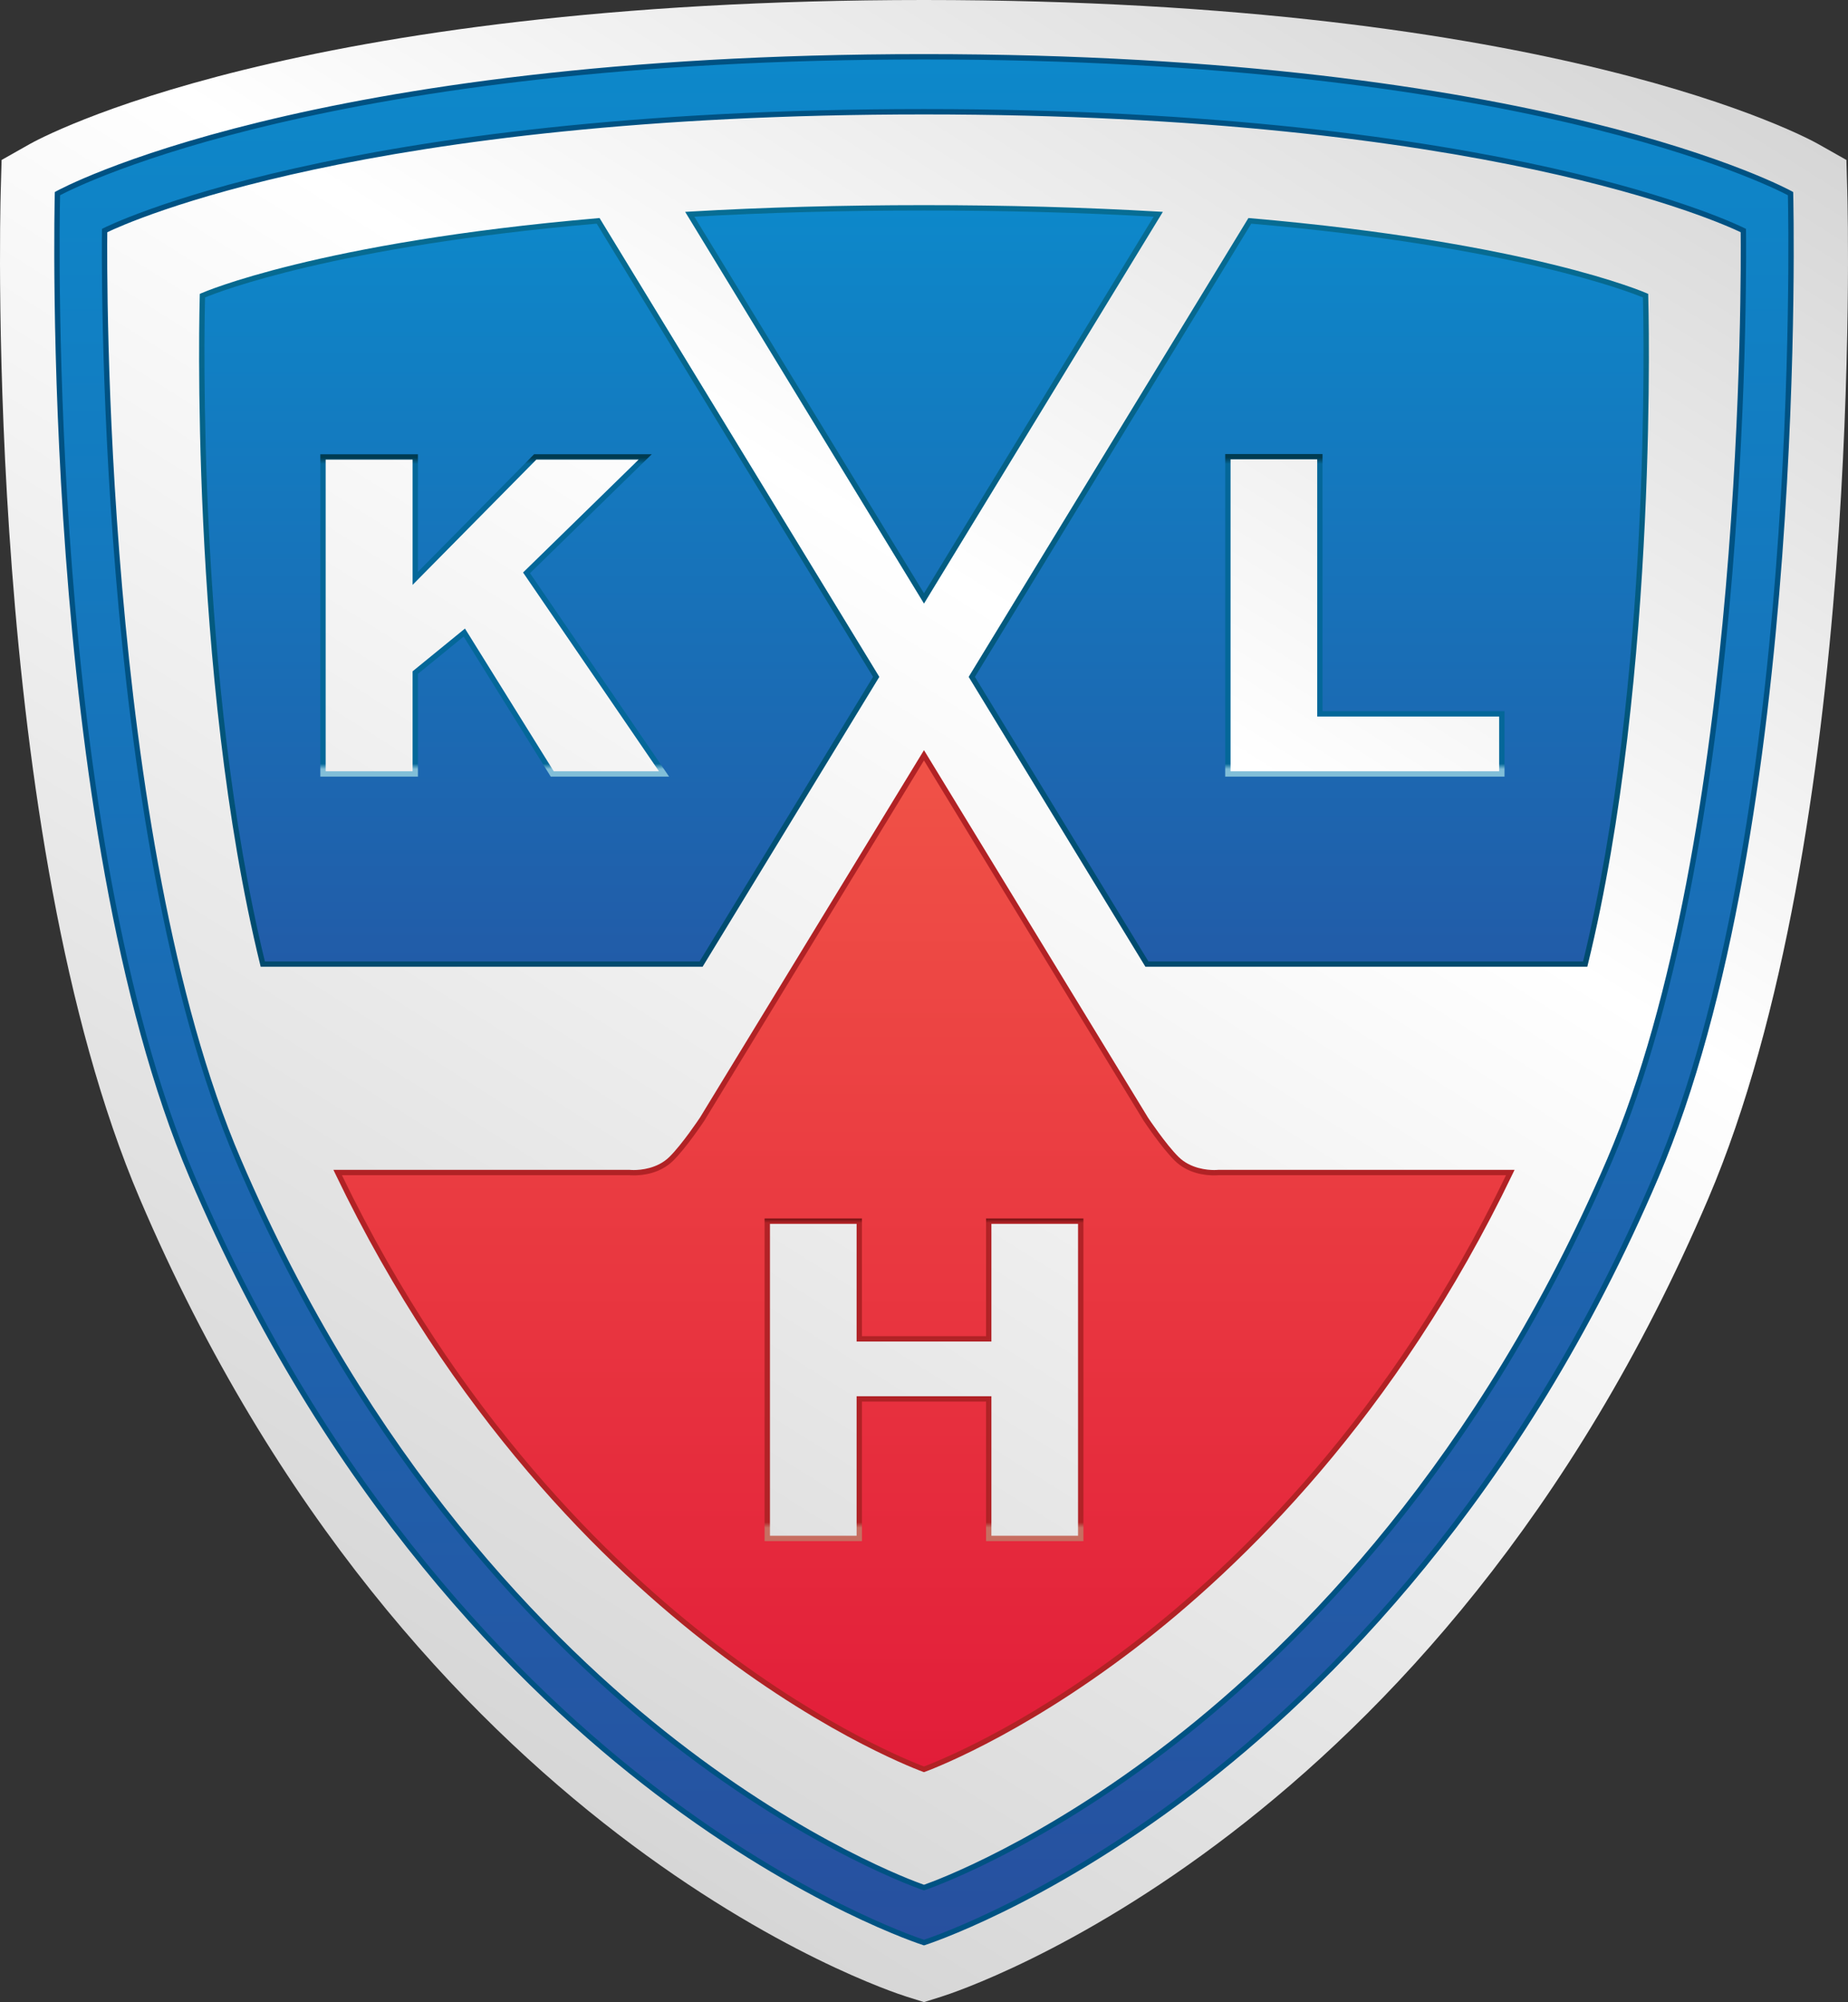 <?xml version="1.0" encoding="UTF-8"?>
<!-- Generator: Adobe Illustrator 17.0.0, SVG Export Plug-In . SVG Version: 6.00 Build 0)  -->
<!DOCTYPE svg PUBLIC "-//W3C//DTD SVG 1.1//EN" "http://www.w3.org/Graphics/SVG/1.1/DTD/svg11.dtd">
<svg version="1.1" id="Layer_1" xmlns="http://www.w3.org/2000/svg" xmlns:xlink="http://www.w3.org/1999/xlink" x="0px" y="0px" viewBox="0 0 345.62 374.259" enable-background="new 0 0 345.62 374.259" xml:space="preserve">
<rect x="0" y="0" width="345.62" height="374.259" fill="#333333" stroke="none"/>
<g>
	<g>
		<linearGradient id="SVGID_1_" gradientUnits="userSpaceOnUse" x1="51.215" y1="303.541" x2="258.116" y2="-25.013">
			<stop offset="0" style="stop-color:#D6D6D6"/>
			<stop offset="0.6" style="stop-color:#FFFFFF"/>
			<stop offset="1" style="stop-color:#D6D6D6"/>
		</linearGradient>
		<path fill="url(#SVGID_1_)" d="M172.809,374.259l-3.182-0.997c-3.766-1.182-92.758-30.32-143.482-149.181    C-2.809,156.25-0.002,40.781,0.131,35.9l0.168-5.997l5.225-2.953C7.471,25.848,54.576,0,172.809,0    c118.234,0,165.344,25.848,167.287,26.95l5.227,2.953l0.168,5.997c0.131,4.881,2.938,120.35-26.014,188.181    C268.75,342.941,179.754,372.08,175.99,373.262L172.809,374.259L172.809,374.259z"/>
	</g>
	<linearGradient id="SVGID_2_" gradientUnits="userSpaceOnUse" x1="172.81" y1="363.132" x2="172.81" y2="10.615">
		<stop offset="0" style="stop-color:#27509F"/>
		<stop offset="1" style="stop-color:#0D88CA"/>
	</linearGradient>
	<path fill="url(#SVGID_2_)" d="M334.875,36.195c0,0-45.266-25.58-162.066-25.58c-116.799,0-162.063,25.58-162.063,25.58   s-3.211,117.243,25.16,183.718c49.393,115.732,136.902,143.219,136.902,143.219s87.514-27.486,136.906-143.219   C338.084,153.438,334.875,36.195,334.875,36.195z M301.033,216.879c-46.705,108.979-128.225,135.972-128.225,135.972   S91.287,325.857,44.586,216.879C17.76,154.285,19.57,43.099,19.57,43.099s42.799-22.208,153.238-22.208   c110.441,0,153.236,22.208,153.236,22.208S327.856,154.285,301.033,216.879z"/>
	<g>
		<path fill="#005283" d="M172.807,363.656l-0.149-0.048c-0.22-0.068-22.283-7.142-50.082-28.288    c-25.643-19.506-61.573-55.327-87.131-115.211C7.355,154.296,10.212,37.355,10.244,36.182l0.008-0.282l0.246-0.14    c0.454-0.256,46.716-25.645,162.309-25.645c115.595,0,161.858,25.389,162.313,25.645l0.246,0.14l0.008,0.282    c0.032,1.174,2.887,118.114-25.2,183.928c-25.558,59.884-61.489,95.705-87.133,115.211c-27.8,21.146-49.864,28.22-50.084,28.288    L172.807,363.656z M11.237,36.498c-0.146,6.537-2.194,119.205,25.127,183.219c25.472,59.684,61.27,95.375,86.816,114.808    c26.46,20.127,47.644,27.426,49.626,28.081c1.982-0.656,23.2-7.97,49.668-28.111c25.534-19.431,61.316-55.117,86.778-114.777    c27.32-64.017,25.272-176.682,25.127-183.219c-3.779-1.992-50.638-25.383-161.573-25.383    C61.873,11.115,15.017,34.506,11.237,36.498z M172.807,353.377l-0.157-0.052c-0.204-0.067-20.763-7.009-46.748-27.198    c-23.968-18.622-57.61-52.658-81.777-109.051C17.563,155.101,19.051,44.203,19.068,43.091l0.005-0.299l0.265-0.137    c0.43-0.223,44.172-22.265,153.469-22.265c109.299,0,153.038,22.042,153.467,22.265l0.265,0.137l0.005,0.299    c0.018,1.112,1.505,112.01-25.052,173.985c-24.169,56.393-57.812,90.429-81.78,109.051    c-25.985,20.189-46.543,27.131-46.747,27.198L172.807,353.377z M20.064,43.411c-0.072,6.516-0.811,113.096,24.98,173.271    c24.072,56.175,57.569,90.076,81.432,108.625c24.657,19.166,44.378,26.333,46.331,27.016c1.953-0.683,21.673-7.85,46.33-27.016    c23.862-18.549,57.36-52.45,81.434-108.625c25.787-60.178,25.048-166.755,24.976-173.271c-3.801-1.832-48.149-22.02-152.74-22.02    C68.218,21.391,23.865,41.579,20.064,43.411z"/>
	</g>
	<linearGradient id="SVGID_3_" gradientUnits="userSpaceOnUse" x1="172.809" y1="218.039" x2="172.809" y2="38.969">
		<stop offset="0" style="stop-color:#27509F"/>
		<stop offset="1" style="stop-color:#0D88CA"/>
	</linearGradient>
	<path fill="url(#SVGID_3_)" d="M37.859,55.268c0,0-2.193,69.953,11.287,124.95h81.975l32.748-53.689l-52.002-85.245   C58.906,45.849,37.859,55.268,37.859,55.268z M124.195,144.676h-20.906c-0.934-1.501-16.443-26.43-16.443-26.43l-9.174,7.482   c0,0,0,16.112,0,18.948H60.416v-59.26h17.256c0,2.85,0,22.702,0,22.702s21.486-21.743,22.432-22.702h20.57   c-4.582,4.473-22.191,21.666-22.191,21.666S121.043,140.064,124.195,144.676z M172.809,38.849c-16.266,0-30.805,0.452-43.807,1.207   l43.807,71.813l43.811-71.813C203.617,39.301,189.072,38.849,172.809,38.849z M307.758,55.268c0,0-21.045-9.419-74.01-13.984   l-52,85.245l32.752,53.689h81.969C309.955,125.221,307.758,55.268,307.758,55.268z M280.893,144.676h-51.238V85.371h17.205   c0,3.156,0,48.069,0,48.069h34.033V144.676z"/>
	<g>
		<g>
			<linearGradient id="SVGID_4_" gradientUnits="userSpaceOnUse" x1="100.847" y1="181.036" x2="100.847" y2="38.27">
				<stop offset="0" style="stop-color:#004A6E"/>
				<stop offset="1" style="stop-color:#076D94"/>
			</linearGradient>
			<path fill="url(#SVGID_4_)" d="M131.401,180.718H48.754l-0.093-0.381C35.318,125.903,37.338,55.952,37.359,55.252l0.01-0.313     l0.286-0.128c0.211-0.095,21.73-9.506,74.169-14.026l0.308-0.026l0.161,0.264l52.161,85.506L131.401,180.718z M49.539,179.718     h81.302l32.442-53.189l-51.682-84.721c-48.806,4.235-70.557,12.682-73.251,13.795C38.216,60.8,36.791,127.361,49.539,179.718z"/>
		</g>
		<g>
			<linearGradient id="SVGID_5_" gradientUnits="userSpaceOnUse" x1="172.811" y1="181.036" x2="172.811" y2="38.27">
				<stop offset="0" style="stop-color:#004A6E"/>
				<stop offset="1" style="stop-color:#076D94"/>
			</linearGradient>
			<path fill="url(#SVGID_5_)" d="M172.809,112.828l-44.667-73.224l0.831-0.048c13.805-0.802,28.554-1.208,43.836-1.208     c15.285,0,30.035,0.406,43.84,1.208l0.831,0.048l-0.434,0.712L172.809,112.828z M129.863,40.507l42.945,70.401l42.949-70.401     c-13.546-0.769-27.99-1.158-42.949-1.158C157.852,39.349,143.408,39.738,129.863,40.507z"/>
		</g>
		<g>
			<linearGradient id="SVGID_6_" gradientUnits="userSpaceOnUse" x1="244.771" y1="181.036" x2="244.771" y2="38.27">
				<stop offset="0" style="stop-color:#004A6E"/>
				<stop offset="1" style="stop-color:#076D94"/>
			</linearGradient>
			<path fill="url(#SVGID_6_)" d="M296.861,180.718H214.22l-0.146-0.239l-32.911-53.95l52.32-85.77l0.309,0.026     c52.442,4.521,73.96,13.932,74.171,14.026l0.286,0.128l0.01,0.313c0.022,0.7,2.045,70.651-11.304,125.085L296.861,180.718z      M214.78,179.718h81.296c12.754-52.356,11.325-118.917,11.19-124.115c-2.695-1.112-24.474-9.563-73.253-13.795l-51.68,84.721     L214.78,179.718z"/>
		</g>
	</g>
	<linearGradient id="SVGID_7_" gradientUnits="userSpaceOnUse" x1="172.811" y1="330.373" x2="172.811" y2="142.331">
		<stop offset="0" style="stop-color:#E21D39"/>
		<stop offset="1" style="stop-color:#F05247"/>
	</linearGradient>
	<path fill="url(#SVGID_7_)" d="M227.861,219.184c0,0-4.656,0.52-7.789-2.563c-2.469-2.434-5.781-7.424-5.781-7.424l-41.482-68.009   l-41.482,68.009c0,0-3.311,4.99-5.781,7.424c-3.135,3.082-7.791,2.563-7.791,2.563h-54.6   c42.108,87.713,109.654,111.559,109.654,111.559s67.549-23.846,109.658-111.559H227.861z M202.502,276.353v11.226h-17.207v-26.077   h-24.207c0,8.281,0,14.852,0,14.852v11.226h-17.209v-59.3h17.209v21.992h24.207v-21.992h17.207   C202.502,231.435,202.502,276.353,202.502,276.353z"/>
	<g>
		<linearGradient id="SVGID_8_" gradientUnits="userSpaceOnUse" x1="255.262" y1="144.372" x2="255.262" y2="85.188">
			<stop offset="0.01" style="stop-color:#81BED8"/>
			<stop offset="0.027" style="stop-color:#046799"/>
			<stop offset="0.974" style="stop-color:#046799"/>
			<stop offset="0.994" style="stop-color:#003B51"/>
		</linearGradient>
		<path fill="url(#SVGID_8_)" d="M281.382,145.176h-52.239V84.871h18.205v48.069h34.034V145.176z M230.143,144.176h50.239V133.94    h-34.034V85.871h-16.205V144.176z"/>
	</g>
	<g>
		<linearGradient id="SVGID_9_" gradientUnits="userSpaceOnUse" x1="92.522" y1="144.372" x2="92.522" y2="85.188">
			<stop offset="0.01" style="stop-color:#81BED8"/>
			<stop offset="0.027" style="stop-color:#046799"/>
			<stop offset="0.974" style="stop-color:#046799"/>
			<stop offset="0.994" style="stop-color:#003B51"/>
		</linearGradient>
		<path fill="url(#SVGID_9_)" d="M125.135,145.176h-22.132l-0.146-0.236c-0.855-1.377-13.98-22.472-16.143-25.946l-8.55,6.972    v19.211H59.908v-60.26h18.256V106.9c4.005-4.053,20.744-20.991,21.575-21.835l0.148-0.149h22.007l-22.77,22.23    c2.414,3.528,22.514,32.914,25.477,37.247L125.135,145.176z M103.56,144.176h19.681c-4.589-6.71-25.179-36.812-25.179-36.812    l-0.236-0.347l21.613-21.102h-19.134C98.188,88.062,78.02,108.47,78.02,108.47l-0.855,0.866v-23.42H60.908v58.26h16.256V125.49    l9.798-7.991l0.301,0.483C87.263,117.982,101.724,141.225,103.56,144.176z"/>
	</g>
	<g>
		<linearGradient id="SVGID_10_" gradientUnits="userSpaceOnUse" x1="172.811" y1="286.539" x2="172.811" y2="227.037">
			<stop offset="0.016" style="stop-color:#C76E61"/>
			<stop offset="0.033" style="stop-color:#B12226"/>
			<stop offset="0.974" style="stop-color:#B12226"/>
			<stop offset="0.987" style="stop-color:#741313"/>
		</linearGradient>
		<path fill="url(#SVGID_10_)" d="M202.622,288.079h-18.207v-26.077h-23.207v26.077h-18.209v-60.3h18.209v21.992h23.207v-21.992    h18.207V288.079z M185.415,287.079h16.207v-58.3h-16.207v21.992h-25.207v-21.992h-16.209v58.3h16.209v-26.077h25.207V287.079z"/>
	</g>
	<g>
		<path fill="#B12225" d="M172.807,331.272l-0.166-0.059c-0.17-0.061-17.216-6.182-39.175-22.961    c-20.253-15.477-48.97-43.454-70.765-88.853l-0.344-0.717h55.395c0.068,0.005,0.342,0.033,0.789,0.033    c1.25,0,4.4-0.239,6.651-2.452c2.404-2.368,5.683-7.294,5.715-7.344l41.899-68.692l41.909,68.708    c0.022,0.033,3.303,4.96,5.705,7.328c2.25,2.213,5.399,2.452,6.649,2.452c0.447,0,0.721-0.028,0.734-0.03l55.455-0.003    l-0.344,0.717c-21.796,45.398-50.514,73.376-70.768,88.853c-21.96,16.779-39.006,22.9-39.176,22.961L172.807,331.272z     M63.948,219.684c21.656,44.777,50.041,72.42,70.088,87.746c20.683,15.811,36.959,22.106,38.77,22.78    c1.812-0.674,18.089-6.969,38.771-22.78c20.048-15.326,48.434-42.969,70.091-87.746h-53.804c-0.005,0.003-0.312,0.033-0.795,0.033    c-1.705,0-4.928-0.355-7.351-2.739c-2.478-2.442-5.711-7.298-5.848-7.504l-41.065-67.325l-41.056,67.309    c-0.146,0.222-3.378,5.077-5.857,7.52c-2.424,2.383-5.647,2.739-7.353,2.739c-0.527,0-0.845-0.036-0.845-0.036L63.948,219.684z"/>
	</g>
</g>
</svg>